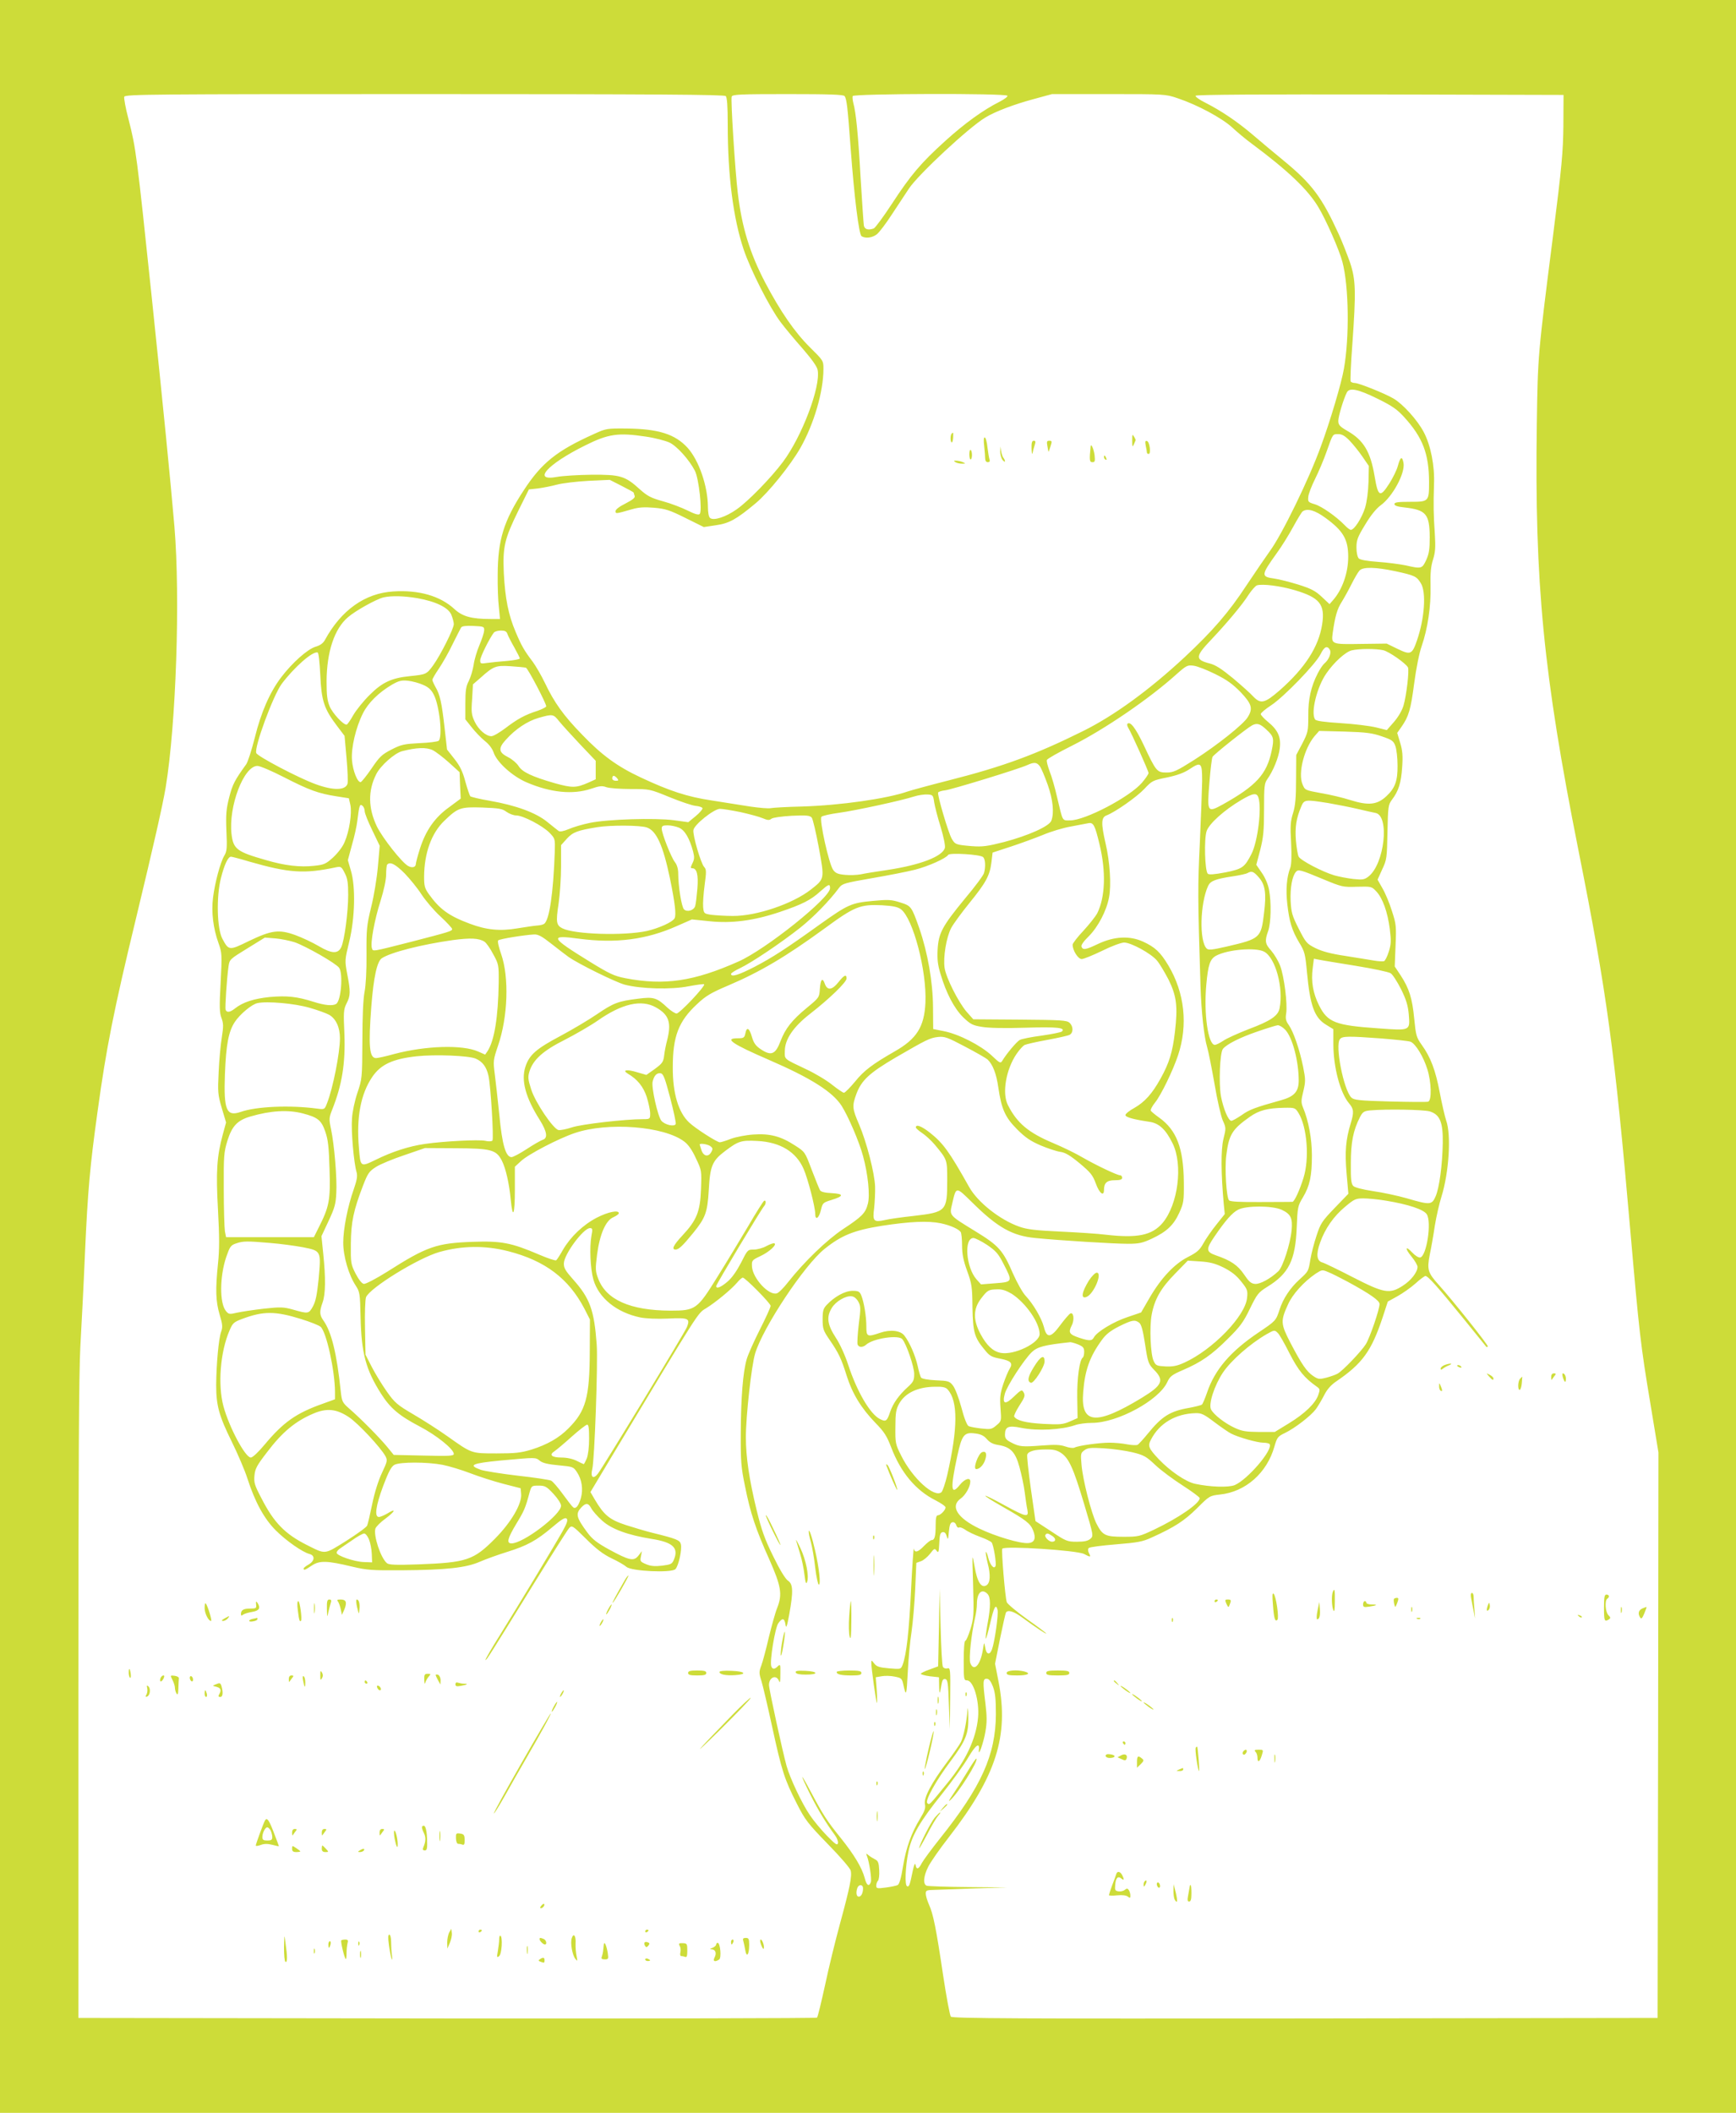 <?xml version="1.0" standalone="no"?>
<!DOCTYPE svg PUBLIC "-//W3C//DTD SVG 20010904//EN"
 "http://www.w3.org/TR/2001/REC-SVG-20010904/DTD/svg10.dtd">
<svg version="1.0" xmlns="http://www.w3.org/2000/svg"
 width="1052pt" height="1280pt" viewBox="0 0 1052 1280"
 preserveAspectRatio="xMidYMid meet">
<g transform="translate(0,1280) scale(0.1,-0.1)"
fill="#cddc39" stroke="none">
<path d="M0 6400 l0 -6400 5260 0 5260 0 0 6400 0 6400 -5260 0 -5260 0 0
-6400z m4398 5818 c8 -8 12 -61 12 -174 0 -307 33 -565 96 -754 42 -125 157
-352 224 -441 26 -35 87 -108 134 -161 56 -65 87 -108 91 -130 19 -101 -96
-404 -211 -557 -71 -95 -209 -237 -279 -286 -66 -47 -140 -71 -162 -53 -8 6
-13 33 -13 67 -1 126 -54 281 -123 358 -76 83 -176 115 -372 117 -116 1 -123
0 -195 -33 -225 -101 -317 -174 -426 -341 -122 -186 -157 -301 -158 -510 -1
-69 2 -158 7 -197 l7 -73 -57 0 c-115 0 -171 15 -220 61 -86 79 -215 116 -369
106 -172 -10 -317 -114 -415 -294 -11 -20 -29 -33 -57 -41 -49 -15 -141 -97
-208 -185 -69 -91 -122 -212 -160 -366 -19 -75 -42 -147 -52 -161 -70 -97 -83
-122 -103 -200 -18 -71 -21 -103 -17 -204 5 -103 3 -124 -13 -150 -24 -41 -57
-164 -68 -254 -11 -87 1 -187 33 -275 21 -60 22 -68 13 -239 -8 -147 -7 -183
5 -215 12 -32 13 -50 2 -118 -7 -44 -16 -138 -19 -210 -6 -121 -5 -136 19
-218 l26 -87 -20 -73 c-36 -133 -42 -224 -29 -457 9 -163 9 -242 0 -325 -16
-158 -14 -228 10 -309 18 -60 19 -76 9 -104 -15 -42 -29 -196 -30 -322 0 -125
17 -187 95 -345 35 -71 78 -171 94 -221 46 -143 102 -245 172 -315 64 -64 162
-132 204 -143 35 -9 33 -42 -5 -64 -16 -9 -30 -20 -30 -24 0 -13 8 -10 50 18
47 31 91 30 245 -7 89 -21 121 -23 295 -22 273 2 394 15 478 52 37 16 112 43
167 60 118 37 175 67 274 151 55 47 76 59 85 50 8 -8 3 -26 -23 -73 -47 -84
-267 -449 -380 -630 -51 -81 -91 -150 -89 -153 5 -4 20 20 308 486 100 162
190 303 199 313 17 18 21 15 102 -65 61 -61 103 -93 154 -118 39 -18 80 -42
91 -52 30 -27 273 -38 297 -14 19 20 41 119 33 151 -6 25 -26 33 -176 70 -36
9 -107 30 -157 46 -100 33 -133 60 -190 157 l-25 43 139 232 c527 876 510 850
561 881 57 35 153 114 188 155 14 17 30 31 35 31 15 0 169 -156 169 -171 0 -8
-29 -72 -65 -143 -36 -71 -72 -152 -80 -180 -23 -79 -35 -233 -36 -446 -1
-173 2 -210 26 -325 32 -161 65 -260 146 -440 73 -165 81 -213 49 -295 -12
-29 -34 -110 -51 -179 -16 -69 -36 -145 -45 -169 -15 -40 -15 -48 0 -95 9 -29
38 -153 65 -277 58 -267 75 -320 149 -465 51 -101 67 -121 188 -246 73 -74
136 -147 139 -161 9 -34 -5 -103 -65 -323 -27 -99 -68 -265 -90 -370 -23 -104
-44 -193 -49 -198 -4 -4 -1013 -6 -2242 -5 l-2234 3 0 1925 c0 1413 3 1984 12
2145 7 121 20 375 28 565 17 378 30 524 76 855 53 387 98 613 234 1175 105
436 160 678 179 790 63 382 89 1148 53 1580 -24 282 -67 713 -137 1385 -92
877 -96 905 -141 1082 -18 67 -29 129 -26 137 6 15 177 16 1820 16 1397 0
1816 -3 1825 -12z m720 0 c13 -17 19 -70 37 -318 22 -298 50 -520 66 -531 24
-15 65 -10 93 12 14 11 56 66 92 122 37 56 83 126 103 156 59 87 362 369 462
429 60 37 178 81 294 112 l110 30 343 0 c340 0 344 0 418 -25 120 -40 269
-120 332 -178 31 -29 84 -73 117 -97 218 -162 340 -278 403 -383 47 -77 129
-264 147 -334 39 -148 43 -455 9 -647 -14 -84 -84 -320 -140 -471 -72 -199
-236 -535 -309 -634 -25 -35 -88 -127 -140 -205 -108 -165 -205 -277 -376
-437 -213 -198 -425 -353 -614 -447 -288 -143 -485 -216 -821 -301 -110 -28
-220 -58 -244 -66 -126 -44 -409 -84 -640 -91 -91 -2 -176 -7 -190 -10 -14 -3
-70 2 -125 10 -55 9 -160 25 -234 37 -145 22 -251 56 -428 139 -143 67 -236
135 -355 259 -113 116 -169 194 -227 316 -21 44 -54 100 -72 125 -53 70 -68
96 -104 181 -44 103 -64 203 -72 358 -7 158 4 206 89 379 l63 127 55 6 c30 4
82 14 115 23 33 9 119 19 190 23 l130 6 73 -37 c39 -20 72 -38 72 -40 0 -3 3
-11 6 -20 4 -11 -11 -23 -55 -46 -37 -18 -61 -37 -61 -46 0 -18 2 -17 100 11
41 12 75 14 134 9 68 -6 94 -14 190 -62 l111 -55 73 11 c80 11 125 36 241 133
78 65 211 230 271 335 82 144 140 341 140 479 0 50 -1 51 -81 130 -94 93 -181
220 -273 395 -93 179 -140 333 -165 540 -16 132 -44 568 -37 585 5 13 52 15
339 15 256 0 337 -3 345 -12z m987 2 c3 -5 -18 -21 -47 -36 -100 -50 -213
-132 -330 -238 -148 -134 -209 -206 -324 -382 -51 -78 -100 -144 -109 -148
-33 -12 -55 -6 -60 17 -2 12 -11 144 -20 292 -15 266 -28 394 -44 451 -4 16
-6 35 -4 42 6 15 928 18 938 2z m3369 -180 c-2 -162 -9 -244 -63 -670 -92
-722 -92 -725 -98 -1135 -14 -970 40 -1519 252 -2585 174 -874 219 -1207 315
-2310 53 -608 62 -690 121 -1042 l49 -297 -2 -1713 -3 -1713 -2136 -3 c-1723
-2 -2139 0 -2147 11 -6 7 -27 120 -47 252 -42 283 -60 372 -86 428 -10 23 -19
52 -19 65 0 20 5 22 53 23 28 1 140 5 247 9 l195 6 -237 2 c-130 1 -243 5
-252 8 -24 9 -20 58 10 117 15 29 70 108 124 177 287 370 365 613 301 943
l-21 108 30 151 c17 83 33 154 36 159 11 18 47 8 97 -29 83 -61 147 -103 147
-98 0 3 -52 42 -116 87 -64 46 -119 92 -123 103 -10 28 -34 317 -27 324 19 18
451 -10 495 -32 39 -21 44 -20 30 5 -7 14 -7 25 -1 31 6 6 79 15 163 22 134
11 163 16 219 42 137 62 196 100 273 176 76 76 78 77 140 84 155 16 285 131
330 291 16 55 20 61 64 82 60 29 156 103 187 144 13 18 35 55 50 84 18 36 41
62 73 84 159 108 214 184 282 389 l31 95 58 32 c32 18 81 52 109 77 28 26 56
46 61 46 16 0 75 -67 228 -255 75 -93 139 -172 141 -174 1 -2 6 -2 9 2 6 5
-214 281 -297 373 -67 74 -72 93 -55 182 9 42 23 122 31 177 9 55 27 134 40
175 46 147 60 375 29 461 -8 24 -26 101 -39 170 -26 136 -55 214 -110 290 -32
45 -35 57 -45 159 -12 123 -30 181 -82 261 l-36 54 5 126 c5 117 4 131 -22
210 -14 46 -40 108 -57 137 l-30 53 28 62 c28 59 29 70 32 226 3 155 5 166 27
196 40 52 56 103 62 197 5 69 2 102 -12 148 l-18 60 26 37 c44 63 56 104 77
264 11 85 31 185 45 224 37 107 57 242 54 364 -2 78 2 120 15 161 14 45 16 74
11 155 -8 117 -9 177 -5 300 5 112 -20 238 -62 317 -38 73 -127 171 -184 204
-53 31 -210 94 -235 94 -10 0 -20 4 -24 9 -3 5 1 106 10 223 23 325 21 393
-14 498 -17 48 -47 125 -68 171 -103 225 -162 304 -333 445 -58 47 -143 119
-190 159 -93 79 -191 145 -288 194 -34 17 -60 36 -57 41 4 7 407 9 1118 8
l1112 -3 -1 -185z m-1127 -1655 c91 -45 120 -65 164 -114 111 -122 148 -221
149 -389 0 -121 -1 -122 -115 -122 -74 0 -95 -3 -95 -14 0 -9 19 -16 60 -20
132 -15 153 -39 154 -181 0 -72 -4 -99 -21 -137 -25 -54 -29 -55 -125 -33 -35
7 -109 17 -166 21 -68 5 -108 12 -118 21 -8 9 -14 35 -14 66 0 45 7 64 53 139
34 57 67 97 94 117 72 52 150 196 138 257 -8 43 -19 37 -34 -18 -6 -24 -29
-71 -51 -106 -57 -89 -69 -83 -90 43 -25 149 -67 219 -166 275 -46 27 -54 36
-54 61 0 27 32 133 52 172 16 30 67 20 185 -38z m-4433 -230 c55 -8 119 -25
143 -36 46 -22 120 -105 154 -171 24 -47 46 -245 29 -262 -7 -7 -29 -1 -73 21
-34 17 -101 43 -149 56 -73 20 -95 32 -140 72 -90 82 -119 90 -293 89 -82 -1
-177 -7 -209 -13 -154 -29 -61 76 169 190 142 71 201 79 369 54z m4265 -25
c21 -22 56 -65 77 -96 l39 -57 -2 -97 c-2 -61 -10 -120 -21 -157 -20 -62 -65
-133 -86 -133 -6 0 -23 13 -37 28 -49 51 -138 114 -181 127 -40 12 -43 15 -40
44 1 18 20 67 41 109 21 42 53 117 70 166 39 110 36 106 72 106 21 0 40 -11
68 -40z m-146 -468 c107 -78 137 -130 137 -235 0 -98 -36 -200 -93 -264 l-20
-23 -47 44 c-38 36 -65 50 -141 74 -52 16 -118 33 -147 37 -81 11 -81 20 13
151 31 42 76 115 102 163 26 47 51 89 57 93 29 20 75 7 139 -40z m425 -323
c115 -25 127 -31 152 -72 34 -54 23 -212 -23 -346 -30 -87 -39 -90 -118 -52
l-66 32 -157 -2 c-177 -3 -179 -2 -170 66 14 99 27 146 55 189 16 26 43 75 60
109 17 34 38 70 47 80 21 24 98 22 220 -4z m-613 -114 c152 -45 186 -86 167
-208 -21 -135 -103 -263 -256 -398 -92 -80 -116 -86 -162 -38 -16 18 -71 67
-122 110 -71 58 -106 81 -143 90 -88 23 -86 42 11 144 91 96 188 211 225 270
19 29 43 56 52 59 35 10 139 -3 228 -29z m-5315 -49 c112 -20 187 -57 205
-100 8 -20 15 -45 15 -57 0 -28 -81 -189 -126 -251 -39 -53 -42 -54 -139 -64
-111 -11 -168 -37 -244 -113 -37 -36 -82 -92 -100 -123 -18 -32 -36 -58 -41
-58 -21 0 -84 68 -102 110 -15 36 -19 67 -19 153 1 179 48 319 130 388 46 40
171 109 215 120 49 11 125 9 206 -5z m404 -196 c-1 -14 -14 -54 -29 -89 -15
-35 -31 -89 -35 -120 -5 -31 -18 -74 -29 -96 -17 -32 -21 -58 -21 -136 l0 -97
39 -49 c21 -27 57 -64 79 -82 25 -19 45 -46 53 -69 19 -59 114 -145 201 -182
145 -62 279 -75 388 -39 53 18 68 20 95 10 17 -6 83 -11 147 -11 115 0 115 0
235 -49 66 -27 137 -51 158 -53 21 -2 40 -8 42 -14 2 -6 -17 -28 -41 -48 l-45
-37 -88 12 c-114 15 -401 6 -508 -16 -44 -9 -102 -26 -129 -38 -31 -13 -53
-17 -61 -11 -7 5 -38 30 -69 55 -69 56 -189 100 -349 128 -60 10 -112 23 -117
27 -4 5 -18 45 -30 89 -16 60 -32 94 -66 137 l-45 57 -15 133 c-17 152 -28
200 -55 246 -10 18 -19 38 -19 43 0 6 18 37 40 69 22 33 60 99 83 148 24 48
47 93 51 100 5 9 29 12 74 10 64 -3 67 -4 66 -28z m141 -21 c4 -11 22 -47 41
-80 19 -34 34 -64 34 -68 0 -5 -35 -11 -77 -15 -43 -3 -97 -9 -120 -12 -40 -6
-43 -5 -43 16 0 20 56 133 83 168 5 6 24 12 43 12 24 0 34 -5 39 -21z m4984
-96 c10 -19 -6 -60 -34 -83 -9 -8 -27 -34 -40 -60 -41 -80 -58 -157 -57 -259
0 -90 -2 -99 -36 -165 l-37 -70 -1 -145 c0 -112 -4 -160 -18 -206 -16 -50 -18
-79 -12 -181 4 -80 2 -132 -5 -151 -22 -56 -28 -134 -18 -221 12 -106 28 -159
73 -234 32 -52 36 -68 46 -177 19 -204 45 -276 116 -319 l44 -27 0 -90 c0
-141 42 -297 95 -359 29 -34 31 -54 10 -122 -30 -99 -36 -170 -25 -301 l11
-125 -83 -86 c-77 -80 -86 -94 -110 -168 -15 -44 -31 -108 -37 -142 -12 -74
-11 -73 -67 -124 -56 -51 -99 -116 -120 -182 -22 -67 -23 -68 -127 -138 -171
-115 -266 -226 -313 -366 -12 -35 -26 -67 -30 -71 -5 -4 -40 -13 -78 -20 -116
-20 -165 -51 -251 -157 -26 -32 -54 -62 -60 -66 -7 -5 -37 -3 -65 2 -29 6 -77
10 -107 10 -62 0 -191 -18 -212 -30 -8 -4 -33 -1 -55 7 -32 11 -63 12 -141 6
-120 -9 -137 -8 -187 18 -31 16 -38 25 -38 48 0 48 21 57 98 41 99 -20 244
-12 326 16 21 8 67 14 103 14 154 0 407 137 457 248 16 34 27 43 94 72 112 48
176 93 273 190 73 72 94 100 133 181 44 90 51 99 105 133 131 80 171 161 179
360 5 123 6 130 38 183 41 69 54 128 54 254 0 99 -20 209 -54 290 -12 30 -12
42 2 98 14 60 14 71 -1 147 -22 108 -59 214 -87 254 -18 25 -21 39 -16 70 9
57 -12 224 -36 288 -11 30 -36 71 -54 92 -38 42 -41 59 -19 120 17 49 20 172
5 251 -6 32 -24 74 -44 102 l-33 48 24 91 c19 76 23 115 23 245 0 139 2 158
20 183 35 49 69 132 75 185 9 68 -10 111 -69 160 -25 20 -46 43 -46 49 0 7 29
31 64 54 77 51 270 250 299 310 22 45 40 53 56 25z m323 -2 c35 -8 135 -78
150 -104 9 -17 -9 -171 -27 -232 -9 -30 -32 -69 -58 -99 l-43 -49 -64 16 c-36
9 -132 21 -214 26 -104 7 -151 13 -157 23 -27 41 12 198 69 279 46 67 116 130
153 139 46 11 146 11 191 1z m-6441 -152 c7 -155 23 -203 100 -305 l47 -62 12
-135 c7 -74 9 -144 6 -155 -13 -41 -87 -42 -195 -2 -102 37 -351 168 -358 188
-14 34 103 350 154 419 76 101 188 200 218 190 6 -2 12 -59 16 -138z m1246 46
c12 -4 123 -215 123 -234 0 -5 -24 -17 -52 -27 -76 -24 -123 -50 -195 -105
-36 -27 -73 -49 -85 -49 -33 0 -79 40 -102 89 -19 41 -21 58 -15 136 l5 89 45
39 c79 71 93 77 183 71 45 -3 86 -7 93 -9z m4178 -39 c69 -34 105 -60 153
-109 68 -72 76 -99 43 -152 -26 -43 -184 -169 -325 -259 -106 -67 -125 -76
-167 -76 -58 0 -63 6 -139 168 -49 103 -81 144 -98 127 -3 -3 -1 -14 5 -24 20
-32 123 -262 123 -274 0 -7 -18 -33 -40 -59 -75 -87 -344 -228 -435 -228 -50
0 -43 -11 -79 140 -13 58 -34 130 -46 159 -11 30 -19 60 -16 67 3 8 73 47 155
88 195 98 466 283 630 431 61 54 67 57 105 52 22 -3 81 -26 131 -51z m-4801
-65 c33 -14 50 -30 65 -60 35 -68 54 -258 29 -279 -7 -5 -59 -12 -116 -14 -92
-5 -110 -8 -170 -39 -58 -30 -72 -43 -120 -114 -30 -44 -60 -81 -66 -83 -19
-4 -48 68 -53 133 -6 74 23 197 66 283 32 64 95 126 176 174 42 24 58 28 97
24 27 -3 68 -14 92 -25z m824 -220 c17 -21 74 -84 126 -139 l96 -101 0 -56 0
-56 -44 -20 c-75 -33 -98 -33 -203 -4 -139 40 -199 68 -221 105 -11 17 -39 41
-63 53 -58 29 -61 54 -13 106 57 64 131 113 198 132 85 24 89 24 124 -20z
m4285 -50 c46 -42 49 -54 33 -130 -30 -142 -93 -211 -297 -325 -93 -51 -95
-47 -80 135 6 78 15 148 19 154 9 16 208 174 240 191 29 15 48 10 85 -25z
m701 -42 c62 -21 71 -28 82 -59 7 -19 13 -72 13 -118 1 -92 -15 -136 -66 -184
-57 -54 -109 -60 -223 -24 -41 13 -119 32 -174 41 -98 18 -98 18 -113 54 -28
66 10 215 72 290 l29 33 155 -4 c131 -4 167 -9 225 -29z m-5751 -84 c18 -9 61
-42 97 -74 l65 -59 3 -80 4 -80 -70 -52 c-87 -62 -142 -141 -177 -251 -14 -44
-25 -86 -25 -93 0 -20 -23 -26 -47 -12 -37 20 -154 168 -189 239 -53 111 -55
216 -4 317 26 52 111 127 156 139 89 23 148 25 187 6z m3679 -98 c9 -13 30
-63 47 -111 32 -90 40 -171 22 -218 -13 -34 -139 -90 -286 -129 -103 -26 -131
-30 -197 -25 -95 8 -100 10 -120 44 -21 35 -90 270 -83 281 3 5 22 11 42 13
41 5 449 130 498 153 42 19 58 18 77 -8z m983 -87 c-1 -52 -7 -221 -14 -375
-13 -265 -13 -326 4 -870 5 -156 22 -308 40 -368 8 -27 28 -127 45 -224 16
-96 39 -196 50 -221 20 -44 20 -48 4 -112 -16 -64 -15 -209 2 -395 l6 -60 -51
-64 c-29 -36 -64 -87 -79 -114 -22 -40 -38 -54 -93 -82 -83 -42 -164 -129
-233 -248 l-51 -88 -82 -28 c-83 -27 -186 -89 -204 -123 -12 -22 -26 -23 -90
-2 -59 20 -66 31 -45 73 19 35 12 86 -9 73 -7 -4 -34 -35 -60 -70 -57 -78 -82
-81 -99 -11 -14 53 -64 139 -111 189 -18 19 -52 80 -76 134 -61 141 -85 169
-227 256 -163 100 -159 95 -142 167 25 107 21 107 124 6 151 -149 241 -200
380 -213 151 -15 476 -35 561 -35 68 0 89 5 145 31 90 42 132 82 166 156 27
60 29 70 28 188 -2 204 -44 314 -149 389 -24 17 -47 36 -51 42 -3 6 8 28 26
50 36 45 108 193 139 286 61 183 40 378 -58 543 -49 82 -81 112 -155 146 -80
36 -173 32 -271 -14 -75 -36 -93 -39 -101 -17 -4 9 13 33 43 62 57 57 109 155
124 238 14 75 5 213 -21 325 -28 121 -27 158 5 170 53 20 184 112 230 161 46
49 51 52 137 69 61 13 103 28 136 50 71 47 77 41 77 -70z m-5563 21 c150 -77
207 -98 316 -115 l76 -12 9 -39 c11 -50 -6 -161 -35 -227 -12 -29 -41 -66 -70
-93 -43 -39 -55 -44 -113 -50 -87 -10 -180 1 -295 35 -175 50 -196 66 -207
157 -19 167 74 413 157 413 16 0 88 -31 162 -69z m2018 -6 c10 -13 9 -15 -9
-15 -12 0 -21 6 -21 15 0 8 4 15 9 15 5 0 14 -7 21 -15z m1921 -145 c4 -25 21
-92 39 -149 18 -60 29 -113 26 -127 -13 -52 -148 -104 -346 -134 -69 -10 -143
-22 -165 -27 -22 -4 -64 -6 -94 -3 -43 4 -58 10 -72 30 -26 36 -86 307 -71
322 6 6 54 17 107 24 101 14 378 74 455 99 25 8 61 13 80 12 33 -2 35 -4 41
-47z m1965 28 c21 -63 -4 -266 -42 -341 -42 -82 -55 -91 -158 -112 -69 -13
-100 -15 -107 -8 -18 18 -23 211 -7 258 15 45 106 127 209 188 73 43 95 46
105 15z m423 -33 c52 -9 133 -25 180 -36 47 -11 95 -22 107 -24 86 -17 54
-309 -43 -385 -25 -19 -35 -21 -92 -15 -35 4 -87 14 -115 22 -74 22 -203 90
-216 113 -6 11 -13 55 -17 99 -6 80 2 133 32 204 18 44 24 44 164 22z m-5839
-49 c0 -13 21 -65 46 -116 l45 -94 -11 -126 c-6 -69 -24 -179 -41 -246 -27
-112 -29 -134 -28 -285 1 -100 -4 -189 -12 -229 -8 -41 -13 -149 -13 -295 -1
-226 -2 -232 -30 -315 -16 -47 -31 -117 -33 -157 -6 -73 11 -268 28 -325 6
-23 2 -47 -17 -102 -37 -104 -64 -241 -64 -324 0 -83 33 -196 76 -261 24 -37
26 -48 29 -188 5 -221 31 -319 124 -466 56 -88 109 -133 233 -198 102 -53 208
-138 208 -167 0 -12 -26 -14 -182 -10 l-182 4 -40 49 c-48 58 -162 173 -228
230 -43 38 -46 43 -53 105 -24 230 -56 361 -105 430 -24 34 -25 54 -5 110 18
51 19 146 4 293 l-11 108 43 92 c37 79 44 103 47 171 5 89 -12 289 -32 386
-13 60 -12 69 6 115 61 152 82 284 75 463 -6 130 -5 147 13 183 24 46 25 72 4
179 -15 81 -15 83 12 194 35 143 40 335 10 433 l-18 62 25 93 c15 51 29 116
32 143 12 96 15 107 31 94 8 -6 14 -21 14 -33z m859 -4 c17 -12 43 -22 59 -22
41 0 160 -62 202 -105 34 -35 34 -37 32 -113 -9 -254 -33 -418 -65 -439 -7 -5
-25 -9 -42 -10 -16 -1 -70 -9 -119 -17 -106 -18 -188 -10 -289 28 -126 47
-182 87 -248 179 -25 35 -29 49 -29 106 1 142 44 263 122 338 83 80 98 85 230
81 102 -4 122 -7 147 -26z m1419 -2 c53 -12 114 -28 134 -37 31 -13 40 -13 53
-3 9 7 58 14 123 18 90 4 109 2 121 -11 7 -9 26 -91 43 -182 35 -192 36 -188
-48 -254 -111 -87 -331 -161 -473 -160 -47 0 -106 4 -131 7 -44 7 -45 8 -49
47 -2 22 2 82 9 133 11 82 11 95 -3 110 -20 22 -70 193 -65 223 4 33 125 129
161 129 15 0 71 -9 125 -20z m2175 -195 c40 -165 35 -320 -14 -418 -11 -20
-49 -68 -84 -106 -36 -38 -65 -76 -65 -84 0 -35 33 -87 55 -87 12 0 68 23 124
50 56 28 116 50 133 50 42 0 163 -66 199 -109 17 -20 48 -73 71 -117 48 -98
56 -162 38 -315 -14 -121 -34 -188 -87 -283 -51 -92 -96 -142 -159 -178 -30
-16 -54 -36 -54 -43 0 -13 46 -26 145 -41 59 -8 100 -47 141 -131 64 -130 33
-370 -61 -482 -64 -75 -153 -93 -344 -71 -47 6 -171 14 -276 19 -150 7 -202
13 -249 30 -116 41 -251 147 -303 240 -122 217 -158 266 -239 330 -50 39 -84
52 -84 31 0 -5 17 -20 38 -34 20 -13 55 -45 77 -71 76 -92 75 -89 75 -217 0
-185 -6 -191 -201 -214 -74 -8 -153 -19 -176 -25 -69 -15 -76 -7 -66 70 4 36
7 96 6 132 -3 83 -51 269 -97 377 -42 97 -43 112 -16 186 31 82 79 126 235
218 190 110 209 120 260 126 39 4 56 -2 162 -58 65 -34 126 -69 137 -78 32
-30 54 -86 66 -172 19 -129 41 -179 114 -252 49 -49 80 -70 142 -97 43 -18 97
-36 119 -39 30 -4 59 -21 117 -69 67 -56 80 -72 99 -124 21 -58 49 -80 49 -38
0 43 18 59 65 59 33 0 45 4 45 15 0 8 -5 15 -12 15 -18 0 -146 61 -226 107
-40 24 -122 64 -182 89 -147 62 -217 120 -272 229 -37 71 -12 216 52 310 17
25 39 49 48 54 10 5 71 19 137 31 66 12 128 26 137 31 23 13 23 51 -1 73 -16
15 -51 17 -301 19 l-282 2 -40 45 c-50 58 -125 206 -134 267 -9 64 10 183 40
241 14 26 64 94 111 152 99 122 123 165 133 246 l7 59 110 36 c61 20 148 52
195 71 47 20 123 43 170 51 47 9 94 18 105 20 31 6 40 -11 68 -128z m-2743
102 c58 -20 98 -108 140 -309 30 -147 39 -220 28 -241 -12 -23 -94 -60 -168
-77 -139 -30 -438 -21 -512 16 -37 19 -40 37 -23 150 8 54 15 156 15 226 l0
128 35 39 c37 40 63 50 185 70 81 13 260 12 300 -2z m194 -1 c35 -14 64 -63
86 -144 9 -35 8 -48 -4 -72 -12 -25 -12 -30 -1 -30 28 0 38 -40 31 -124 -4
-45 -9 -91 -13 -104 -7 -27 -49 -40 -68 -21 -15 15 -35 141 -35 216 0 29 -7
53 -20 70 -23 29 -80 174 -80 203 0 16 6 20 35 20 20 0 50 -6 69 -14z m1843
-178 c14 -11 17 -58 6 -97 -3 -13 -54 -82 -114 -153 -139 -169 -161 -210 -167
-309 -3 -60 0 -93 18 -151 34 -115 83 -208 137 -261 44 -42 57 -49 114 -58 40
-7 138 -9 264 -5 193 6 244 0 220 -23 -6 -5 -61 -16 -123 -25 -62 -8 -121 -20
-132 -26 -19 -10 -81 -84 -106 -126 -11 -18 -15 -15 -65 32 -66 61 -198 129
-289 147 l-65 13 -1 134 c-1 151 -32 328 -83 476 -47 133 -49 136 -116 157
-53 17 -72 18 -167 9 -129 -12 -149 -21 -318 -141 -210 -151 -290 -202 -397
-258 -99 -51 -143 -64 -143 -43 0 5 25 21 55 35 71 34 245 151 362 243 82 65
179 164 238 244 19 25 33 29 200 58 99 17 216 40 259 51 80 20 189 69 202 90
8 14 192 3 211 -13z m-4445 -28 c241 -69 332 -75 525 -34 29 6 33 3 52 -35 17
-32 21 -59 21 -133 0 -104 -23 -276 -42 -316 -20 -42 -58 -40 -136 6 -37 22
-101 52 -142 67 -100 36 -144 30 -282 -36 -120 -59 -122 -58 -161 15 -32 62
-37 253 -8 367 21 82 43 129 61 129 5 0 56 -13 112 -30z m940 -71 c32 -33 79
-91 102 -127 24 -37 75 -97 114 -133 40 -37 72 -72 72 -77 0 -13 -15 -17 -250
-78 -240 -61 -229 -59 -236 -39 -11 28 15 172 52 287 21 68 34 128 34 161 0
30 3 57 7 60 18 18 50 1 105 -54z m5568 -36 c111 -46 118 -48 203 -45 87 2 89
2 117 -28 39 -41 69 -126 82 -228 9 -72 8 -92 -6 -137 -9 -29 -22 -55 -29 -58
-7 -2 -35 -1 -62 4 -28 5 -105 17 -173 28 -87 13 -139 27 -180 47 -54 27 -59
34 -102 118 -40 79 -45 97 -49 169 -3 78 9 148 32 175 14 17 28 13 167 -45z
m-392 12 c39 -44 47 -96 32 -216 -18 -152 -23 -156 -225 -203 -92 -21 -112
-23 -123 -12 -45 45 -40 272 9 379 14 30 43 42 149 58 41 6 82 15 90 20 25 14
37 10 68 -26z m-2598 -66 c0 -59 -388 -370 -555 -444 -270 -120 -448 -147
-686 -101 -66 13 -95 26 -215 100 -240 148 -248 164 -64 139 222 -29 406 -6
592 77 l91 40 107 -11 c135 -14 267 3 425 56 136 46 188 72 245 124 52 46 60
49 60 20z m429 -127 c74 -55 158 -374 149 -567 -7 -146 -53 -219 -187 -295
-134 -77 -185 -115 -239 -182 -31 -37 -61 -68 -68 -68 -6 0 -38 22 -71 48 -33
27 -105 70 -159 95 -137 65 -129 58 -128 110 0 71 52 147 154 226 117 91 220
191 220 213 0 28 -14 22 -49 -22 -39 -49 -68 -52 -83 -9 -14 40 -26 26 -30
-35 -3 -48 -5 -51 -78 -111 -91 -75 -131 -126 -160 -202 -31 -82 -57 -92 -122
-48 -28 19 -41 37 -51 72 -16 56 -32 65 -40 23 -6 -27 -10 -30 -47 -30 -84 0
-34 -34 190 -131 254 -110 385 -193 440 -278 41 -65 107 -218 130 -305 30
-109 43 -238 29 -289 -14 -56 -36 -78 -150 -153 -98 -65 -235 -197 -333 -321
-27 -35 -57 -65 -68 -68 -48 -16 -146 90 -151 161 -2 38 -1 40 52 65 53 25
102 70 83 77 -6 2 -27 -6 -48 -17 -21 -12 -56 -21 -76 -21 -37 0 -38 -1 -77
-79 -26 -50 -55 -92 -82 -115 -41 -35 -69 -46 -69 -27 0 10 275 469 291 485
12 13 12 39 -1 31 -5 -3 -49 -72 -96 -153 -48 -81 -132 -220 -187 -308 -122
-197 -132 -204 -285 -204 -243 1 -389 66 -437 194 -17 44 -18 58 -7 144 16
125 53 209 99 228 18 8 33 19 33 24 0 22 -66 8 -134 -27 -84 -44 -159 -116
-205 -195 -18 -32 -36 -60 -41 -63 -5 -3 -51 12 -102 34 -170 73 -231 84 -403
78 -221 -8 -278 -28 -520 -182 -67 -42 -129 -74 -140 -73 -12 2 -30 24 -50 62
-29 57 -30 65 -29 180 1 132 16 203 74 354 29 75 37 86 79 113 25 16 102 48
171 71 l125 43 185 -1 c215 -1 247 -9 281 -75 24 -47 45 -140 54 -237 12 -123
25 -92 25 59 l0 141 37 34 c45 42 228 137 326 170 200 68 541 42 664 -52 23
-17 48 -52 70 -101 35 -73 35 -74 31 -187 -5 -136 -26 -188 -113 -281 -55 -59
-67 -85 -41 -85 19 0 44 24 106 100 75 92 87 125 95 260 8 147 21 178 99 237
81 61 97 66 196 61 138 -7 235 -66 280 -170 26 -60 70 -230 70 -271 0 -43 23
-28 35 24 10 42 13 44 65 60 75 23 75 37 -1 41 -42 2 -65 8 -70 18 -5 8 -27
64 -50 123 -41 109 -41 109 -102 148 -86 56 -152 73 -252 66 -45 -3 -106 -15
-136 -26 -30 -12 -60 -21 -67 -21 -17 0 -148 84 -185 119 -66 61 -101 178
-100 336 0 187 35 278 147 382 52 49 83 68 187 112 197 84 352 176 584 345
184 135 217 148 349 142 67 -4 96 -10 115 -24z m-2117 -210 c40 -32 87 -67
103 -79 63 -44 283 -152 340 -168 97 -26 284 -31 388 -10 48 9 91 15 94 12 9
-10 -148 -177 -167 -177 -9 0 -34 16 -55 35 -64 61 -84 67 -176 55 -123 -15
-151 -26 -251 -94 -51 -35 -151 -94 -222 -132 -147 -78 -188 -114 -212 -186
-27 -83 0 -186 87 -323 44 -71 50 -110 18 -120 -12 -4 -56 -29 -97 -56 -41
-27 -83 -49 -92 -49 -35 0 -57 74 -74 255 -10 94 -22 206 -28 250 -10 78 -9
84 20 170 60 175 68 414 19 555 -15 42 -23 78 -18 83 9 9 159 33 218 36 25 1
48 -12 105 -57z m-1557 10 c69 -24 251 -128 270 -155 25 -35 12 -200 -18 -219
-21 -13 -69 -9 -137 13 -102 32 -160 38 -265 29 -97 -10 -163 -31 -212 -70
-29 -23 -49 -26 -56 -7 -4 12 7 185 18 264 6 41 9 43 113 107 l107 66 64 -5
c36 -3 87 -14 116 -23z m1151 3 c11 -7 35 -41 53 -76 33 -60 34 -65 33 -173
-3 -206 -26 -350 -67 -413 l-15 -22 -43 19 c-95 42 -318 35 -507 -15 -50 -14
-100 -25 -111 -25 -41 0 -47 72 -29 311 14 180 35 275 64 294 55 36 240 83
431 110 106 14 157 12 191 -10z m4724 -60 c69 -36 119 -219 94 -344 -9 -45
-54 -76 -188 -126 -64 -25 -133 -56 -153 -70 -21 -14 -44 -25 -51 -25 -41 0
-68 188 -52 364 11 123 23 156 59 176 71 38 239 52 291 25z m555 -86 c105 -17
200 -37 212 -45 12 -7 40 -51 63 -96 32 -65 42 -99 47 -153 8 -100 11 -99
-182 -85 -264 18 -310 36 -362 140 -36 72 -49 144 -38 226 l7 56 31 -6 c18 -4
118 -20 222 -37z m-6340 -254 c50 -14 104 -34 120 -43 41 -24 65 -76 65 -142
0 -89 -43 -305 -78 -393 -15 -39 -15 -39 -61 -33 -164 22 -369 13 -462 -20
-87 -30 -104 10 -96 229 7 180 22 258 60 316 31 47 103 107 137 114 59 13 226
-2 315 -28z m2100 2 c80 -45 95 -93 67 -202 -6 -22 -14 -61 -17 -87 -5 -42
-11 -50 -57 -84 l-51 -36 -59 17 c-58 18 -90 13 -54 -9 58 -34 94 -78 115
-141 11 -36 21 -81 21 -100 0 -34 -1 -35 -42 -35 -114 0 -377 -31 -433 -50
-33 -11 -69 -18 -81 -16 -33 9 -140 167 -165 246 -19 59 -21 74 -11 108 22 72
83 127 215 193 66 34 156 86 199 116 147 103 265 130 353 80z m3814 -136 c43
-46 81 -189 81 -307 0 -67 -27 -97 -106 -119 -158 -44 -193 -57 -239 -90 -28
-19 -56 -35 -63 -35 -18 0 -48 71 -63 148 -14 77 -7 265 12 288 24 29 104 69
209 105 58 20 113 37 123 38 11 0 31 -12 46 -28z m581 -52 c85 -7 165 -15 178
-20 30 -12 78 -90 102 -168 24 -77 27 -186 5 -195 -8 -3 -112 -2 -232 1 -188
5 -219 9 -234 24 -47 47 -100 317 -69 354 15 18 47 19 250 4z m-5488 -122 c42
-18 66 -50 78 -104 14 -60 33 -384 24 -393 -5 -5 -25 -6 -44 -1 -40 8 -246 -2
-365 -19 -96 -14 -197 -46 -300 -97 -91 -44 -91 -44 -100 74 -16 184 11 326
81 429 51 75 123 109 269 125 113 12 314 4 357 -14z m1179 -237 c21 -80 36
-151 34 -159 -7 -19 -65 -6 -87 19 -22 27 -62 204 -53 238 9 37 25 53 48 50
17 -3 26 -27 58 -148z m3808 -93 c52 -85 67 -275 30 -393 -23 -74 -55 -144
-67 -145 -4 0 -89 -1 -190 -1 -125 -1 -186 2 -194 10 -16 16 -27 192 -17 271
16 128 35 159 144 236 56 39 107 52 207 54 65 1 67 0 87 -32z m795 10 c62 -19
81 -66 79 -191 -2 -133 -21 -272 -43 -323 -23 -53 -33 -54 -173 -13 -56 16
-149 36 -206 44 -65 10 -111 22 -120 31 -13 13 -16 40 -15 138 0 126 14 198
55 279 17 32 24 37 61 41 99 9 325 5 362 -6z m-6830 -12 c92 -24 113 -41 137
-110 17 -49 22 -91 26 -230 6 -187 -2 -226 -67 -354 l-28 -56 -266 0 -266 0
-7 35 c-3 19 -7 134 -7 255 -1 204 1 225 22 294 28 90 61 124 139 147 123 36
228 42 317 19z m2470 -198 c15 -11 17 -17 7 -35 -17 -33 -47 -28 -60 9 -6 18
-11 34 -11 35 0 10 48 2 64 -9z m4096 -331 c134 -22 227 -53 246 -82 31 -47
-1 -255 -40 -262 -9 -2 -30 11 -47 29 -43 46 -48 28 -5 -24 20 -24 36 -52 36
-62 0 -32 -40 -83 -89 -114 -80 -52 -113 -46 -304 52 -89 46 -172 86 -184 89
-34 9 -39 50 -13 121 30 84 81 158 152 217 55 46 64 50 111 50 29 0 90 -6 137
-14z m-633 -55 c55 -26 67 -50 60 -125 -8 -82 -53 -221 -80 -247 -49 -46 -112
-80 -142 -77 -24 2 -37 14 -66 57 -38 56 -80 85 -171 116 -60 21 -61 37 -9
113 66 97 108 145 143 163 48 26 207 26 265 0z m-2065 -82 c57 -12 108 -35
120 -53 4 -6 8 -42 8 -81 0 -52 8 -92 31 -155 28 -77 31 -97 32 -220 3 -150
11 -182 73 -256 30 -38 42 -45 95 -55 66 -13 79 -27 57 -62 -8 -12 -25 -53
-38 -91 -19 -58 -22 -82 -17 -147 6 -78 6 -78 -25 -104 -28 -24 -35 -25 -92
-19 -33 4 -68 10 -77 15 -9 5 -27 49 -43 112 -16 59 -38 116 -51 133 -21 27
-29 29 -104 32 -44 2 -84 9 -89 16 -5 6 -14 38 -21 71 -14 62 -48 142 -80 183
-23 32 -85 39 -147 18 -79 -27 -84 -24 -84 38 0 60 -14 147 -31 189 -10 23
-17 27 -53 27 -45 0 -109 -35 -156 -85 -21 -22 -25 -36 -25 -88 0 -56 4 -68
41 -122 57 -83 72 -115 105 -220 34 -108 88 -196 174 -285 53 -54 69 -79 95
-147 58 -153 149 -262 269 -322 33 -17 61 -36 61 -43 0 -16 -31 -48 -47 -48
-9 0 -13 -16 -13 -59 0 -67 -6 -91 -24 -91 -7 0 -27 -16 -46 -35 -37 -39 -57
-44 -62 -17 -2 9 -10 -102 -17 -248 -12 -251 -28 -394 -51 -455 -11 -28 -11
-28 -82 -22 -59 5 -75 10 -90 29 -17 22 -18 22 -18 3 0 -31 29 -237 34 -242 2
-3 2 31 -1 76 l-6 80 35 6 c20 4 55 3 79 -2 41 -8 45 -11 53 -48 17 -78 20
-68 27 75 4 80 14 190 23 245 8 55 18 171 22 259 l7 158 28 10 c15 5 40 26 55
45 25 33 28 34 40 18 11 -15 13 -9 16 46 2 51 6 64 20 67 12 2 20 -6 25 -25 7
-24 9 -21 13 27 4 41 9 56 22 58 9 2 19 -5 23 -18 3 -11 11 -17 17 -14 5 4 22
-3 37 -13 14 -11 54 -30 89 -43 34 -12 66 -28 71 -34 12 -15 30 -126 24 -143
-9 -22 -32 4 -44 49 -5 22 -12 38 -15 36 -2 -3 3 -33 11 -67 19 -73 16 -120
-7 -135 -31 -19 -56 19 -72 114 -15 85 -15 85 -9 -111 5 -183 4 -202 -16 -268
-12 -39 -26 -71 -31 -71 -6 0 -10 -49 -10 -120 0 -113 1 -120 20 -120 39 0 76
-124 67 -225 -12 -129 -73 -259 -185 -396 -115 -141 -109 -135 -123 -122 -14
14 52 135 144 257 91 123 107 164 105 266 -1 47 -3 65 -5 40 -5 -72 -24 -162
-40 -194 -9 -17 -46 -71 -83 -120 -97 -129 -143 -218 -135 -256 5 -23 -1 -41
-29 -87 -53 -87 -85 -176 -104 -291 -11 -70 -22 -106 -32 -112 -8 -4 -41 -11
-72 -15 -53 -7 -58 -6 -58 12 0 10 5 24 11 30 5 5 9 34 7 64 -2 43 -7 56 -24
64 -12 6 -30 17 -40 25 -16 14 -17 13 -10 -5 14 -36 30 -141 23 -158 -11 -29
-26 -19 -37 26 -17 63 -64 141 -145 242 -84 104 -107 140 -181 279 -68 128
-70 118 -3 -17 48 -95 93 -169 148 -244 13 -17 21 -39 19 -49 -4 -16 -16 -7
-67 45 -34 35 -80 90 -102 123 -49 71 -120 222 -142 298 -24 86 -107 466 -107
492 0 47 44 65 60 26 7 -18 9 -8 9 40 1 58 0 62 -15 48 -19 -20 -33 -20 -40
-1 -11 28 23 236 43 262 24 33 37 31 43 -9 4 -26 9 -14 23 63 25 138 23 183
-8 203 -16 11 -49 65 -89 147 -52 105 -71 159 -100 277 -46 190 -66 323 -66
447 0 126 34 432 56 505 47 157 298 536 421 634 102 82 178 113 348 140 170
26 279 31 357 15z m-2118 -76 c-12 -70 -7 -198 12 -265 32 -111 140 -199 283
-229 34 -7 102 -10 169 -7 125 6 135 1 115 -51 -12 -32 -510 -851 -540 -889
-28 -36 -46 -21 -34 28 14 51 35 647 27 754 -15 209 -41 281 -143 395 -47 53
-57 70 -56 98 2 56 119 213 158 213 16 0 17 -6 9 -47z m2398 -55 c54 -37 68
-53 100 -116 55 -107 55 -108 -49 -116 l-88 -7 -27 30 c-64 72 -78 251 -19
251 10 0 48 -19 83 -42z m-4345 12 c62 -5 151 -17 199 -26 111 -22 110 -22 95
-191 -10 -98 -18 -137 -35 -168 -25 -45 -28 -45 -123 -18 -55 15 -73 16 -173
5 -61 -7 -134 -18 -162 -24 -47 -11 -52 -11 -69 10 -39 48 -38 208 2 327 22
63 27 71 59 82 43 15 66 15 207 3z m1443 -50 c223 -57 366 -165 462 -349 l33
-65 -1 -195 c-1 -277 -24 -359 -129 -464 -57 -58 -129 -99 -225 -129 -63 -19
-97 -23 -210 -23 -155 0 -149 -2 -300 105 -52 37 -144 96 -204 131 -99 58
-114 71 -162 139 -29 41 -70 108 -91 149 l-38 74 -3 161 c-2 94 1 172 6 187
22 56 315 237 444 274 138 39 278 41 418 5z m4335 -99 c47 -24 77 -47 106 -84
38 -47 41 -55 36 -100 -10 -109 -208 -314 -380 -392 -44 -20 -69 -25 -114 -23
-53 3 -59 5 -72 33 -19 39 -26 205 -12 280 17 93 56 162 142 249 l77 79 76 -5
c58 -4 90 -12 141 -37z m752 -86 c136 -74 193 -114 193 -135 0 -32 -58 -202
-83 -243 -26 -42 -141 -163 -172 -179 -10 -6 -41 -17 -67 -24 -44 -11 -50 -10
-80 10 -39 26 -69 69 -138 201 -59 114 -61 132 -15 232 27 62 97 139 168 187
37 24 40 25 75 10 21 -8 74 -35 119 -59z m-2036 -73 c85 -55 169 -175 169
-244 0 -54 -154 -129 -235 -114 -48 9 -86 45 -123 114 -46 86 -45 152 3 215
40 52 45 55 101 56 28 1 53 -8 85 -27z m-930 -47 c15 -27 16 -40 3 -138 -7
-59 -10 -115 -7 -122 7 -19 32 -19 52 -1 43 38 196 61 219 33 25 -29 72 -168
72 -210 0 -39 -5 -49 -38 -79 -55 -50 -90 -99 -108 -152 -19 -57 -26 -61 -63
-42 -59 31 -138 166 -191 328 -18 55 -49 125 -75 164 -52 80 -58 126 -24 181
24 39 83 74 119 70 15 -1 30 -13 41 -32z m-3376 -106 c55 -17 108 -38 118 -47
35 -31 86 -263 87 -393 l0 -46 -77 -28 c-158 -56 -236 -111 -348 -245 -39 -47
-74 -80 -85 -80 -34 0 -132 185 -166 311 -35 131 -19 330 37 459 19 45 26 51
77 70 128 48 200 48 357 -1z m5078 -22 c13 -9 23 -45 36 -130 17 -112 20 -120
55 -156 63 -64 50 -93 -76 -170 -277 -168 -370 -159 -354 34 10 134 40 217
113 317 25 35 52 56 105 83 77 38 95 42 121 22z m841 -63 c9 -8 41 -64 71
-124 53 -103 90 -148 164 -200 20 -14 21 -18 10 -50 -17 -51 -82 -114 -179
-173 l-85 -52 -95 0 c-81 1 -103 4 -150 26 -58 27 -124 78 -141 110 -17 32 20
146 72 224 50 74 164 174 264 232 48 27 49 27 69 7z m-1210 -69 c30 -13 36
-20 36 -45 0 -16 -4 -31 -8 -34 -20 -12 -36 -127 -34 -244 l2 -123 -48 -21
c-42 -18 -60 -19 -160 -14 -105 6 -161 20 -176 44 -3 5 10 33 29 63 37 57 40
66 25 89 -8 12 -17 7 -55 -30 -53 -52 -73 -47 -56 16 13 48 116 207 164 253
34 32 75 43 233 60 6 0 28 -6 48 -14z m-791 -273 c63 -70 62 -234 -3 -519 -12
-51 -28 -97 -35 -103 -43 -36 -175 84 -243 220 -36 71 -37 78 -36 175 0 86 4
107 23 142 37 65 113 101 217 102 47 1 65 -3 77 -17z m-3629 -167 c56 -37 193
-184 222 -237 13 -25 11 -32 -21 -100 -21 -44 -45 -119 -59 -188 -13 -63 -27
-123 -31 -132 -4 -10 -61 -51 -127 -93 -135 -84 -122 -83 -238 -25 -133 67
-200 135 -276 284 -41 78 -46 94 -42 137 4 42 15 62 76 141 92 122 172 188
280 234 82 35 141 29 216 -21z m5246 -31 c40 -30 85 -61 99 -68 43 -23 161
-56 196 -56 19 0 36 -4 39 -9 21 -34 -134 -215 -212 -248 -37 -15 -148 -12
-240 8 -56 12 -150 76 -219 148 -63 67 -69 81 -48 120 51 99 149 157 271 160
34 1 51 -7 114 -55z m-3790 -99 c0 -52 -6 -99 -14 -120 -8 -19 -17 -35 -18
-35 -2 0 -21 9 -43 20 -24 12 -59 20 -92 20 -60 0 -78 16 -42 39 13 9 60 48
104 88 44 39 86 72 93 72 9 1 12 -22 12 -84z m2410 -3 c18 -21 38 -31 70 -36
74 -12 103 -42 128 -134 12 -44 27 -113 32 -154 5 -40 12 -88 16 -105 9 -47
-7 -44 -137 27 -153 84 -159 75 -8 -11 137 -78 162 -98 179 -139 20 -48 10
-75 -28 -78 -47 -5 -201 41 -298 88 -133 64 -177 135 -113 181 30 21 59 72 59
104 0 27 -34 16 -63 -20 -55 -69 -59 -25 -16 174 28 128 41 146 108 137 34 -4
53 -13 71 -34z m882 -80 c70 -17 84 -25 140 -78 35 -33 110 -88 166 -124 56
-36 102 -70 102 -76 0 -32 -128 -120 -275 -190 -89 -42 -96 -44 -186 -44 -111
0 -128 8 -165 81 -31 63 -82 262 -90 355 -6 67 -5 72 17 88 20 15 39 17 119
12 52 -3 130 -14 172 -24z m-432 -4 c48 -33 74 -90 140 -310 57 -191 57 -193
38 -210 -15 -13 -37 -18 -82 -18 -58 0 -66 3 -156 63 l-95 62 -28 195 c-15
107 -25 201 -22 208 7 20 45 31 111 31 47 1 68 -4 94 -21z m-3158 -48 c18 -14
50 -21 114 -27 85 -8 89 -9 110 -41 30 -44 39 -104 24 -158 -14 -47 -30 -67
-46 -56 -6 4 -34 40 -63 80 -29 40 -61 77 -71 82 -10 5 -100 19 -201 30 -101
12 -203 28 -226 36 -78 28 -55 39 120 56 220 20 211 20 239 -2z m-590 -24 c40
-8 116 -31 168 -51 52 -20 142 -49 200 -64 l105 -27 3 -34 c6 -59 -60 -172
-158 -271 -130 -131 -172 -145 -462 -156 -141 -5 -181 -3 -193 7 -38 31 -83
168 -70 210 4 11 31 39 62 61 59 44 66 65 10 30 -19 -11 -42 -21 -51 -21 -28
0 -19 67 26 188 33 87 49 117 68 128 34 18 197 18 292 0z m672 -176 c27 -29
46 -59 46 -72 0 -54 -229 -228 -300 -228 -32 0 -25 29 29 119 48 79 55 95 80
189 12 41 13 42 55 42 39 0 48 -5 90 -50z m230 -89 c8 -15 38 -49 65 -73 57
-52 157 -88 301 -111 127 -20 164 -54 134 -125 -11 -27 -18 -30 -71 -37 -45
-5 -70 -3 -98 9 -35 15 -37 18 -31 47 l6 32 -21 -27 c-28 -36 -55 -30 -178 37
-73 40 -102 63 -131 102 -68 92 -73 114 -38 152 28 30 44 29 62 -6z m-1348
-187 c8 -19 16 -59 17 -87 l2 -52 -51 2 c-58 2 -164 39 -164 56 0 7 8 17 18
24 9 6 43 30 76 52 32 23 65 41 73 41 8 0 21 -16 29 -36z m4142 20 c23 -16 21
-34 -3 -34 -18 0 -47 29 -40 41 8 13 17 11 43 -7z m-394 -350 c20 -20 20 -78
0 -184 -8 -45 -13 -84 -10 -87 2 -2 14 39 26 91 23 100 35 123 45 84 7 -26
-18 -199 -34 -241 -14 -37 -35 -30 -41 14 -6 33 -6 33 -14 -16 -15 -94 -55
-135 -76 -80 -10 26 6 175 29 275 6 25 11 62 11 83 0 68 30 96 64 61z m33
-561 c14 -37 18 -75 18 -168 -1 -246 -88 -439 -339 -753 -51 -64 -101 -132
-110 -149 -19 -38 -33 -42 -38 -10 -3 14 -9 0 -17 -38 -18 -88 -22 -97 -34
-92 -15 5 -11 116 8 210 20 97 70 183 201 346 64 80 136 180 161 223 45 77 71
95 65 47 -5 -51 29 45 40 113 9 52 9 90 0 165 -17 136 -16 153 7 153 14 0 25
-14 38 -47z m-787 -1222 c0 -30 -11 -51 -26 -51 -15 0 -18 27 -8 54 9 22 34
20 34 -3z"/>
<path d="M3786 3227 c-56 -97 -77 -137 -73 -137 6 0 99 161 95 165 -2 2 -12
-11 -22 -28z"/>
<path d="M1981 3053 c1 -51 2 -54 8 -23 4 19 11 45 15 58 6 16 3 22 -8 22 -13
0 -16 -11 -15 -57z"/>
<path d="M2048 3098 c5 -7 13 -28 17 -47 l7 -34 15 33 c17 43 11 60 -23 60
-20 0 -24 -3 -16 -12z"/>
<path d="M2164 3063 c11 -45 11 -46 14 -14 4 36 -3 61 -16 61 -5 0 -4 -21 2
-47z"/>
<path d="M1552 3080 c3 -23 0 -25 -37 -25 -40 0 -55 -9 -55 -34 0 -9 4 -10 13
-3 6 5 31 13 55 17 43 7 53 23 32 55 -8 12 -10 9 -8 -10z"/>
<path d="M1805 3043 c7 -57 11 -71 19 -62 8 9 -7 119 -16 119 -7 0 -8 -21 -3
-57z"/>
<path d="M1903 3055 c0 -27 2 -38 4 -22 2 15 2 37 0 50 -2 12 -4 0 -4 -28z"/>
<path d="M1240 3059 c0 -33 23 -79 39 -79 8 0 -21 95 -33 107 -3 3 -6 -9 -6
-28z"/>
<path d="M3685 3050 c-9 -16 -13 -30 -11 -30 3 0 12 14 21 30 9 17 13 30 11
30 -3 0 -12 -13 -21 -30z"/>
<path d="M1360 2995 c-17 -10 -20 -14 -9 -15 9 0 22 7 29 15 15 18 12 18 -20
0z"/>
<path d="M1533 2993 c-13 -2 -23 -8 -23 -12 0 -5 11 -6 25 -3 14 2 25 8 25 13
0 5 -1 8 -2 8 -2 -1 -13 -4 -25 -6z"/>
<path d="M3640 2970 c-6 -11 -8 -20 -6 -20 3 0 10 9 16 20 6 11 8 20 6 20 -3
0 -10 -9 -16 -20z"/>
<path d="M780 2666 c0 -14 4 -27 8 -30 5 -3 6 8 4 25 -5 35 -12 38 -12 5z"/>
<path d="M1941 2650 c0 -29 1 -32 10 -17 7 11 7 23 0 35 -9 14 -10 11 -10 -18z"/>
<path d="M4170 2665 c0 -12 13 -15 55 -15 42 0 55 3 55 15 0 12 -13 15 -55 15
-42 0 -55 -3 -55 -15z"/>
<path d="M4360 2671 c0 -15 39 -23 96 -19 75 5 59 23 -23 26 -45 2 -73 -1 -73
-7z"/>
<path d="M2571 2623 c1 -22 3 -29 6 -18 3 11 12 28 21 38 14 16 13 17 -6 17
-19 0 -22 -5 -21 -37z"/>
<path d="M2640 2652 c1 -4 7 -18 15 -32 l14 -25 1 26 c0 15 -7 29 -15 33 -8 3
-15 2 -15 -2z"/>
<path d="M973 2635 c-9 -25 4 -29 17 -6 7 15 7 21 0 21 -6 0 -13 -7 -17 -15z"/>
<path d="M1045 2623 c8 -15 15 -37 15 -48 0 -11 5 -27 10 -35 7 -11 10 -2 11
33 1 26 2 53 3 60 1 6 -11 13 -26 15 -27 3 -27 3 -13 -25z"/>
<path d="M1150 2636 c0 -8 5 -18 10 -21 6 -3 10 1 10 9 0 8 -4 18 -10 21 -5 3
-10 -1 -10 -9z"/>
<path d="M1750 2628 c0 -12 1 -19 3 -17 1 2 9 12 16 22 12 14 11 17 -3 17 -10
0 -16 -8 -16 -22z"/>
<path d="M1837 2618 c8 -44 13 -48 13 -10 0 17 -4 34 -10 37 -6 4 -7 -6 -3
-27z"/>
<path d="M2210 2610 c0 -5 5 -10 11 -10 5 0 7 5 4 10 -3 6 -8 10 -11 10 -2 0
-4 -4 -4 -10z"/>
<path d="M1310 2597 c-23 -9 -23 -10 -5 -14 31 -7 38 -19 26 -42 -10 -17 -9
-21 4 -21 16 0 18 27 7 66 -6 19 -11 20 -32 11z"/>
<path d="M2760 2596 c0 -12 7 -14 33 -9 39 7 48 13 19 13 -11 0 -27 3 -36 6
-10 4 -16 1 -16 -10z"/>
<path d="M892 2574 c3 -12 1 -29 -4 -39 -8 -13 -7 -16 3 -13 18 6 24 47 8 62
-9 8 -11 6 -7 -10z"/>
<path d="M2286 2576 c3 -9 11 -16 16 -16 13 0 5 23 -10 28 -7 2 -10 -2 -6 -12z"/>
<path d="M1240 2540 c0 -11 4 -20 9 -20 5 0 7 9 4 20 -3 11 -7 20 -9 20 -2 0
-4 -9 -4 -20z"/>
<path d="M3400 2540 c-6 -11 -8 -20 -6 -20 3 0 10 9 16 20 6 11 8 20 6 20 -3
0 -10 -9 -16 -20z"/>
<path d="M4439 2412 c-226 -232 -264 -277 -79 -95 107 106 192 194 189 197 -3
3 -52 -43 -110 -102z"/>
<path d="M3355 2460 c-9 -16 -13 -30 -11 -30 3 0 12 14 21 30 9 17 13 30 11
30 -3 0 -12 -13 -21 -30z"/>
<path d="M3160 2119 c-94 -165 -170 -302 -167 -305 2 -2 32 46 67 108 35 62
93 165 130 228 86 148 153 270 147 270 -2 0 -82 -135 -177 -301z"/>
<path d="M1606 1772 c-8 -13 -56 -144 -56 -152 0 -5 13 -3 30 3 21 8 41 8 70
1 22 -6 40 -10 40 -8 0 1 -14 39 -31 83 -29 76 -41 92 -53 73z m34 -61 c5 -11
10 -29 10 -40 0 -17 -6 -21 -30 -21 -24 0 -30 4 -30 21 0 25 17 59 30 59 5 0
14 -9 20 -19z"/>
<path d="M2558 1735 c-3 -4 1 -20 9 -36 15 -29 14 -54 -2 -91 -5 -13 -2 -18 9
-18 14 0 16 11 14 72 -3 64 -13 89 -30 73z"/>
<path d="M1770 1698 c0 -12 1 -19 3 -17 1 2 9 12 16 22 12 14 11 17 -3 17 -10
0 -16 -8 -16 -22z"/>
<path d="M1950 1698 c0 -12 1 -19 3 -17 1 2 9 12 16 22 12 14 11 17 -3 17 -10
0 -16 -8 -16 -22z"/>
<path d="M2300 1698 c0 -12 1 -19 3 -17 1 2 9 12 16 22 12 14 11 17 -3 17 -10
0 -16 -8 -16 -22z"/>
<path d="M2663 1675 c0 -27 2 -38 4 -22 2 15 2 37 0 50 -2 12 -4 0 -4 -28z"/>
<path d="M2391 1663 c10 -50 19 -68 19 -36 0 33 -12 83 -20 83 -4 0 -3 -21 1
-47z"/>
<path d="M2763 1663 c1 -19 6 -33 13 -33 7 0 19 -2 26 -5 11 -4 14 3 14 29 -1
29 -5 35 -27 38 -25 4 -27 1 -26 -29z"/>
<path d="M1770 1600 c0 -15 7 -20 25 -20 14 0 25 2 25 4 0 2 -11 11 -25 20
-24 16 -25 16 -25 -4z"/>
<path d="M1950 1600 c0 -14 7 -20 22 -20 20 0 21 1 3 20 -10 11 -20 20 -22 20
-1 0 -3 -9 -3 -20z"/>
<path d="M2180 1590 c-13 -8 -13 -10 2 -10 9 0 20 5 23 10 8 13 -5 13 -25 0z"/>
<path d="M3280 1255 c-8 -9 -8 -15 -2 -15 12 0 26 19 19 26 -2 2 -10 -2 -17
-11z"/>
<path d="M2722 1093 c-6 -12 -12 -39 -12 -60 l1 -38 15 35 c8 19 14 46 12 60
l-3 25 -13 -22z"/>
<path d="M2900 1099 c0 -5 5 -7 10 -4 6 3 10 8 10 11 0 2 -4 4 -10 4 -5 0 -10
-5 -10 -11z"/>
<path d="M3910 1099 c0 -5 5 -7 10 -4 6 3 10 8 10 11 0 2 -4 4 -10 4 -5 0 -10
-5 -10 -11z"/>
<path d="M1721 1003 c0 -45 3 -85 9 -88 12 -7 12 34 0 115 -7 55 -7 54 -9 -27z"/>
<path d="M2356 1023 c4 -31 11 -69 15 -83 7 -19 8 -16 4 15 -3 22 -5 59 -5 83
0 23 -5 42 -11 42 -7 0 -8 -19 -3 -57z"/>
<path d="M3025 1052 c0 -15 -4 -47 -8 -71 -7 -39 -6 -43 8 -31 16 13 22 114 8
123 -5 3 -8 -7 -8 -21z"/>
<path d="M3465 1059 c-10 -29 3 -102 21 -125 14 -18 14 -16 8 16 -4 19 -7 54
-6 77 3 45 -12 66 -23 32z"/>
<path d="M3270 1052 c0 -10 22 -32 32 -32 15 0 8 28 -8 34 -21 8 -24 8 -24 -2z"/>
<path d="M4504 1043 c3 -10 8 -35 12 -56 8 -49 24 -30 24 31 0 36 -3 42 -21
42 -15 0 -19 -5 -15 -17z"/>
<path d="M2068 1045 c-5 -6 18 -104 27 -113 3 -3 5 12 5 34 0 21 3 49 6 62 5
17 2 22 -13 22 -11 0 -22 -2 -25 -5z"/>
<path d="M4430 1035 c0 -8 2 -15 4 -15 2 0 6 7 10 15 3 8 1 15 -4 15 -6 0 -10
-7 -10 -15z"/>
<path d="M4612 1019 c6 -16 13 -28 15 -25 8 8 -6 56 -17 56 -5 0 -5 -13 2 -31z"/>
<path d="M1990 1020 c0 -11 2 -20 4 -20 2 0 6 9 9 20 3 11 1 20 -4 20 -5 0 -9
-9 -9 -20z"/>
<path d="M2171 1024 c0 -11 3 -14 6 -6 3 7 2 16 -1 19 -3 4 -6 -2 -5 -13z"/>
<path d="M3906 1032 c-3 -5 -1 -14 3 -20 6 -10 10 -10 20 1 9 12 8 16 -3 20
-9 4 -17 3 -20 -1z"/>
<path d="M3659 1020 c-1 -8 -3 -25 -4 -37 -1 -12 -5 -28 -8 -37 -5 -12 0 -16
18 -16 22 0 23 3 18 38 -7 44 -21 76 -24 52z"/>
<path d="M4119 1011 c6 -10 7 -27 4 -39 -3 -12 -1 -22 5 -22 6 0 16 -2 24 -5
10 -4 13 5 13 38 0 41 -2 44 -27 45 -24 1 -27 -2 -19 -17z"/>
<path d="M4340 1020 c0 -6 -10 -15 -22 -20 -18 -7 -19 -9 -5 -9 23 -1 31 -24
17 -50 -12 -23 2 -29 28 -12 15 9 7 101 -9 101 -5 0 -9 -5 -9 -10z"/>
<path d="M3193 985 c0 -22 2 -30 4 -17 2 12 2 30 0 40 -3 9 -5 -1 -4 -23z"/>
<path d="M1902 980 c0 -14 2 -19 5 -12 2 6 2 18 0 25 -3 6 -5 1 -5 -13z"/>
<path d="M2182 960 c0 -19 2 -27 5 -17 2 9 2 25 0 35 -3 9 -5 1 -5 -18z"/>
<path d="M3272 931 c-11 -7 -10 -10 3 -15 23 -9 25 -8 25 9 0 17 -9 19 -28 6z"/>
<path d="M3910 930 c0 -6 7 -10 15 -10 8 0 15 2 15 4 0 2 -7 6 -15 10 -8 3
-15 1 -15 -4z"/>
<path d="M5767 10173 c-9 -9 -9 -53 1 -53 4 0 7 14 8 30 1 32 1 33 -9 23z"/>
<path d="M6861 10130 c0 -37 2 -41 10 -22 5 12 10 23 11 25 1 1 -3 11 -10 22
-10 17 -11 14 -11 -25z"/>
<path d="M5964 10098 c3 -29 6 -63 6 -75 0 -14 6 -23 16 -23 10 0 14 6 11 14
-3 8 -9 42 -13 75 -3 34 -11 61 -17 61 -6 0 -7 -20 -3 -52z"/>
<path d="M6251 10083 c1 -27 3 -39 6 -28 2 11 8 32 13 48 7 21 6 27 -6 27 -10
0 -14 -12 -13 -47z"/>
<path d="M6347 10098 c3 -18 6 -34 7 -35 1 -1 6 14 12 33 10 30 9 34 -7 34
-15 0 -17 -5 -12 -32z"/>
<path d="M6943 10100 c4 -18 7 -36 7 -41 0 -5 5 -9 11 -9 15 0 6 73 -10 78
-11 4 -13 -3 -8 -28z"/>
<path d="M6609 10095 c-8 -83 -7 -95 11 -95 15 0 17 6 13 43 -5 38 -22 75 -24
52z"/>
<path d="M6061 10064 c0 -16 6 -39 14 -50 8 -10 15 -14 15 -8 0 5 -4 14 -9 20
-5 5 -11 23 -14 39 l-4 30 -2 -31z"/>
<path d="M5874 10045 c1 -18 4 -31 9 -28 10 6 9 51 -1 57 -5 3 -8 -10 -8 -29z"/>
<path d="M6690 10031 c0 -6 4 -13 10 -16 6 -3 7 1 4 9 -7 18 -14 21 -14 7z"/>
<path d="M5790 10000 c8 -5 26 -9 40 -9 23 0 23 1 5 9 -11 5 -29 9 -40 9 -17
1 -17 -1 -5 -9z"/>
<path d="M8753 4530 c-13 -5 -23 -15 -23 -21 0 -8 4 -8 13 -1 7 6 24 16 38 21
13 5 17 10 9 10 -8 0 -25 -4 -37 -9z"/>
<path d="M8830 4526 c0 -2 7 -7 16 -10 8 -3 12 -2 9 4 -6 10 -25 14 -25 6z"/>
<path d="M9024 4461 c21 -23 26 -26 26 -11 0 5 -10 15 -22 21 -23 12 -23 12
-4 -10z"/>
<path d="M9400 4458 c0 -12 1 -19 3 -17 1 2 9 12 16 22 12 14 11 17 -3 17 -10
0 -16 -8 -16 -22z"/>
<path d="M9473 4449 c8 -21 13 -26 15 -14 5 21 -5 45 -17 45 -5 0 -4 -13 2
-31z"/>
<path d="M9212 4448 c-14 -14 -16 -68 -3 -68 5 0 11 18 13 40 2 22 3 40 3 40
-1 0 -6 -5 -13 -12z"/>
<path d="M8721 4403 c-1 -12 4 -25 9 -28 12 -7 12 2 0 30 -8 19 -9 19 -9 -2z"/>
<path d="M8076 3154 c-8 -22 -6 -85 4 -109 6 -14 9 3 9 53 1 73 -2 85 -13 56z"/>
<path d="M7714 3077 c6 -83 13 -104 27 -90 11 11 -8 144 -23 158 -8 7 -9 -12
-4 -68z"/>
<path d="M8915 3118 c3 -18 10 -53 15 -78 l9 -45 -4 55 c-3 30 -5 65 -5 78 0
12 -5 22 -10 22 -7 0 -9 -13 -5 -32z"/>
<path d="M9720 3060 c0 -80 3 -87 29 -71 12 8 12 12 -2 26 -19 18 -23 90 -7
100 15 9 12 25 -5 25 -12 0 -15 -16 -15 -80z"/>
<path d="M8447 3113 c-2 -5 -1 -18 2 -31 6 -23 6 -22 18 7 9 25 9 31 -2 31 -8
0 -16 -3 -18 -7z"/>
<path d="M7360 3099 c0 -5 5 -7 10 -4 6 3 10 8 10 11 0 2 -4 4 -10 4 -5 0 -10
-5 -10 -11z"/>
<path d="M7432 3084 c11 -23 13 -24 19 -7 12 29 10 33 -11 33 -17 0 -18 -3 -8
-26z"/>
<path d="M8260 3081 c0 -17 5 -19 38 -14 48 7 54 13 14 13 -18 0 -32 5 -32 10
0 6 -4 10 -10 10 -5 0 -10 -9 -10 -19z"/>
<path d="M7984 3043 c-6 -29 -7 -53 -2 -53 14 0 20 25 16 66 l-3 39 -11 -52z"/>
<path d="M9017 3077 c-11 -29 -9 -43 4 -30 6 6 9 19 7 29 -3 18 -4 18 -11 1z"/>
<path d="M8552 3050 c0 -14 2 -19 5 -12 2 6 2 18 0 25 -3 6 -5 1 -5 -13z"/>
<path d="M9822 3045 c0 -16 2 -22 5 -12 2 9 2 23 0 30 -3 6 -5 -1 -5 -18z"/>
<path d="M9953 3056 c-24 -11 -29 -31 -14 -55 7 -11 13 -5 25 24 9 21 15 39
14 40 -2 0 -13 -4 -25 -9z"/>
<path d="M9567 3009 c7 -7 15 -10 18 -7 3 3 -2 9 -12 12 -14 6 -15 5 -6 -5z"/>
<path d="M7101 2984 c0 -11 3 -14 6 -6 3 7 2 16 -1 19 -3 4 -6 -2 -5 -13z"/>
<path d="M8588 2993 c7 -3 16 -2 19 1 4 3 -2 6 -13 5 -11 0 -14 -3 -6 -6z"/>
<path d="M6100 2665 c0 -12 14 -15 65 -15 64 0 86 12 43 24 -46 12 -108 7
-108 -9z"/>
<path d="M6340 2665 c0 -12 14 -15 70 -15 56 0 70 3 70 15 0 12 -14 15 -70 15
-56 0 -70 -3 -70 -15z"/>
<path d="M6750 2616 c0 -2 8 -10 18 -17 15 -13 16 -12 3 4 -13 16 -21 21 -21
13z"/>
<path d="M6790 2586 c0 -2 14 -14 30 -26 17 -12 30 -19 30 -16 0 2 -13 14 -30
26 -16 12 -30 19 -30 16z"/>
<path d="M6860 2536 c0 -2 14 -14 30 -26 17 -12 30 -19 30 -16 0 2 -13 14 -30
26 -16 12 -30 19 -30 16z"/>
<path d="M6930 2486 c0 -2 14 -14 30 -26 17 -12 30 -19 30 -16 0 2 -13 14 -30
26 -16 12 -30 19 -30 16z"/>
<path d="M6805 2240 c3 -5 8 -10 11 -10 2 0 4 5 4 10 0 6 -5 10 -11 10 -5 0
-7 -4 -4 -10z"/>
<path d="M7246 2212 c-6 -9 12 -133 20 -141 5 -5 -7 141 -11 147 -2 2 -6 -1
-9 -6z"/>
<path d="M7537 2193 c-10 -9 -9 -23 2 -23 5 0 11 7 15 15 5 15 -5 20 -17 8z"/>
<path d="M7608 2188 c7 -7 12 -22 12 -35 0 -34 14 -28 26 12 11 35 11 35 -19
35 -24 0 -28 -3 -19 -12z"/>
<path d="M6700 2163 c0 -7 11 -13 24 -13 36 0 41 17 6 22 -20 3 -30 0 -30 -9z"/>
<path d="M6794 2166 l-22 -12 25 -11 c20 -10 25 -9 30 3 8 22 -9 33 -33 20z"/>
<path d="M7723 2145 c0 -22 2 -30 4 -17 2 12 2 30 0 40 -3 9 -5 -1 -4 -23z"/>
<path d="M6890 2125 l0 -34 23 22 c19 19 20 24 7 34 -24 20 -30 15 -30 -22z"/>
<path d="M7145 2080 c-19 -8 -19 -9 3 -9 12 -1 22 4 22 9 0 6 -1 10 -2 9 -2 0
-12 -4 -23 -9z"/>
<path d="M6765 1448 c-2 -7 -13 -38 -25 -68 -11 -30 -20 -58 -20 -61 0 -3 22
-4 50 -1 32 3 55 0 65 -8 12 -10 15 -9 15 6 0 11 -4 25 -9 33 -8 12 -12 12
-25 2 -8 -7 -25 -11 -38 -9 -20 3 -23 8 -20 38 3 43 16 57 37 40 17 -14 19 -7
5 21 -12 22 -29 25 -35 7z"/>
<path d="M6937 1403 c-4 -3 -7 -13 -7 -22 1 -13 3 -13 11 2 11 19 8 33 -4 20z"/>
<path d="M7010 1386 c0 -8 5 -18 10 -21 6 -3 10 1 10 9 0 8 -4 18 -10 21 -5 3
-10 -1 -10 -9z"/>
<path d="M7111 1345 c0 -22 3 -47 9 -55 15 -25 17 -7 5 45 l-13 50 -1 -40z"/>
<path d="M7210 1373 c-1 -5 -5 -27 -9 -50 -7 -34 -5 -43 5 -43 10 0 14 14 14
50 0 28 -2 50 -5 50 -3 0 -5 -3 -5 -7z"/>
<path d="M6599 5043 c-44 -71 -51 -114 -15 -100 44 17 99 147 62 147 -9 0 -30
-21 -47 -47z"/>
<path d="M5372 3920 c18 -50 62 -149 65 -146 5 5 -47 140 -59 151 -8 7 -9 5
-6 -5z"/>
<path d="M4641 3620 c0 -15 88 -191 88 -179 1 4 -19 49 -44 100 -24 52 -44 87
-44 79z"/>
<path d="M4901 3522 c-1 -8 5 -37 13 -65 8 -29 20 -98 26 -154 7 -57 17 -103
22 -103 13 0 2 101 -22 205 -19 84 -38 139 -39 117z"/>
<path d="M5291 3484 c0 -11 3 -14 6 -6 3 7 2 16 -1 19 -3 4 -6 -2 -5 -13z"/>
<path d="M4824 3469 c3 -9 13 -45 24 -80 11 -35 23 -93 27 -129 6 -49 10 -60
16 -43 13 35 -7 133 -40 203 -17 36 -29 58 -27 49z"/>
<path d="M5294 3315 c0 -55 1 -76 3 -47 2 29 2 74 0 100 -2 26 -3 2 -3 -53z"/>
<path d="M5690 2940 l-5 -235 -52 -19 c-29 -10 -53 -22 -53 -26 0 -4 25 -11
55 -15 l55 -6 1 -52 c1 -56 4 -54 14 6 5 29 10 37 23 35 15 -3 18 -23 22 -153
l6 -150 2 187 c2 178 1 186 -17 181 -10 -3 -23 1 -27 9 -5 7 -11 117 -14 243
l-6 230 -4 -235z"/>
<path d="M5146 3008 c-4 -51 -2 -106 3 -123 7 -23 9 0 10 93 1 67 -1 122 -3
122 -2 0 -7 -42 -10 -92z"/>
<path d="M4742 2865 c-7 -32 -11 -72 -11 -89 1 -17 8 5 15 49 16 94 13 125 -4
40z"/>
<path d="M4822 2668 c3 -9 24 -13 61 -13 79 0 77 19 -2 23 -48 2 -62 0 -59
-10z"/>
<path d="M5070 2671 c0 -15 28 -21 91 -21 46 0 59 3 59 15 0 12 -15 15 -75 15
-41 0 -75 -4 -75 -9z"/>
<path d="M5851 2534 c0 -11 3 -14 6 -6 3 7 2 16 -1 19 -3 4 -6 -2 -5 -13z"/>
<path d="M5682 2500 c0 -19 2 -27 5 -17 2 9 2 25 0 35 -3 9 -5 1 -5 -18z"/>
<path d="M5672 2425 c0 -16 2 -22 5 -12 2 9 2 23 0 30 -3 6 -5 -1 -5 -18z"/>
<path d="M5661 2354 c0 -11 3 -14 6 -6 3 7 2 16 -1 19 -3 4 -6 -2 -5 -13z"/>
<path d="M5627 2204 c-15 -64 -25 -119 -23 -121 6 -6 58 216 54 229 -2 5 -16
-43 -31 -108z"/>
<path d="M5591 2054 c0 -11 3 -14 6 -6 3 7 2 16 -1 19 -3 4 -6 -2 -5 -13z"/>
<path d="M5311 1994 c0 -11 3 -14 6 -6 3 7 2 16 -1 19 -3 4 -6 -2 -5 -13z"/>
<path d="M5313 1795 c0 -27 2 -38 4 -22 2 15 2 37 0 50 -2 12 -4 0 -4 -28z"/>
<path d="M6266 4520 c-37 -59 -43 -89 -19 -97 17 -6 83 97 83 129 0 45 -24 33
-64 -32z"/>
<path d="M5952 4003 c-24 -9 -58 -103 -36 -103 20 0 44 25 54 56 12 37 5 55
-18 47z"/>
<path d="M5860 2063 c-29 -48 -69 -110 -88 -138 -22 -32 -27 -43 -13 -30 49
43 171 238 158 251 -3 3 -28 -35 -57 -83z"/>
<path d="M5714 1848 l-19 -23 23 19 c12 11 22 21 22 23 0 8 -8 2 -26 -19z"/>
<path d="M5664 1788 c-25 -31 -94 -166 -94 -185 0 -4 22 34 49 85 26 51 56
101 66 112 10 11 16 20 12 20 -3 0 -18 -15 -33 -32z"/>
</g>
</svg>

